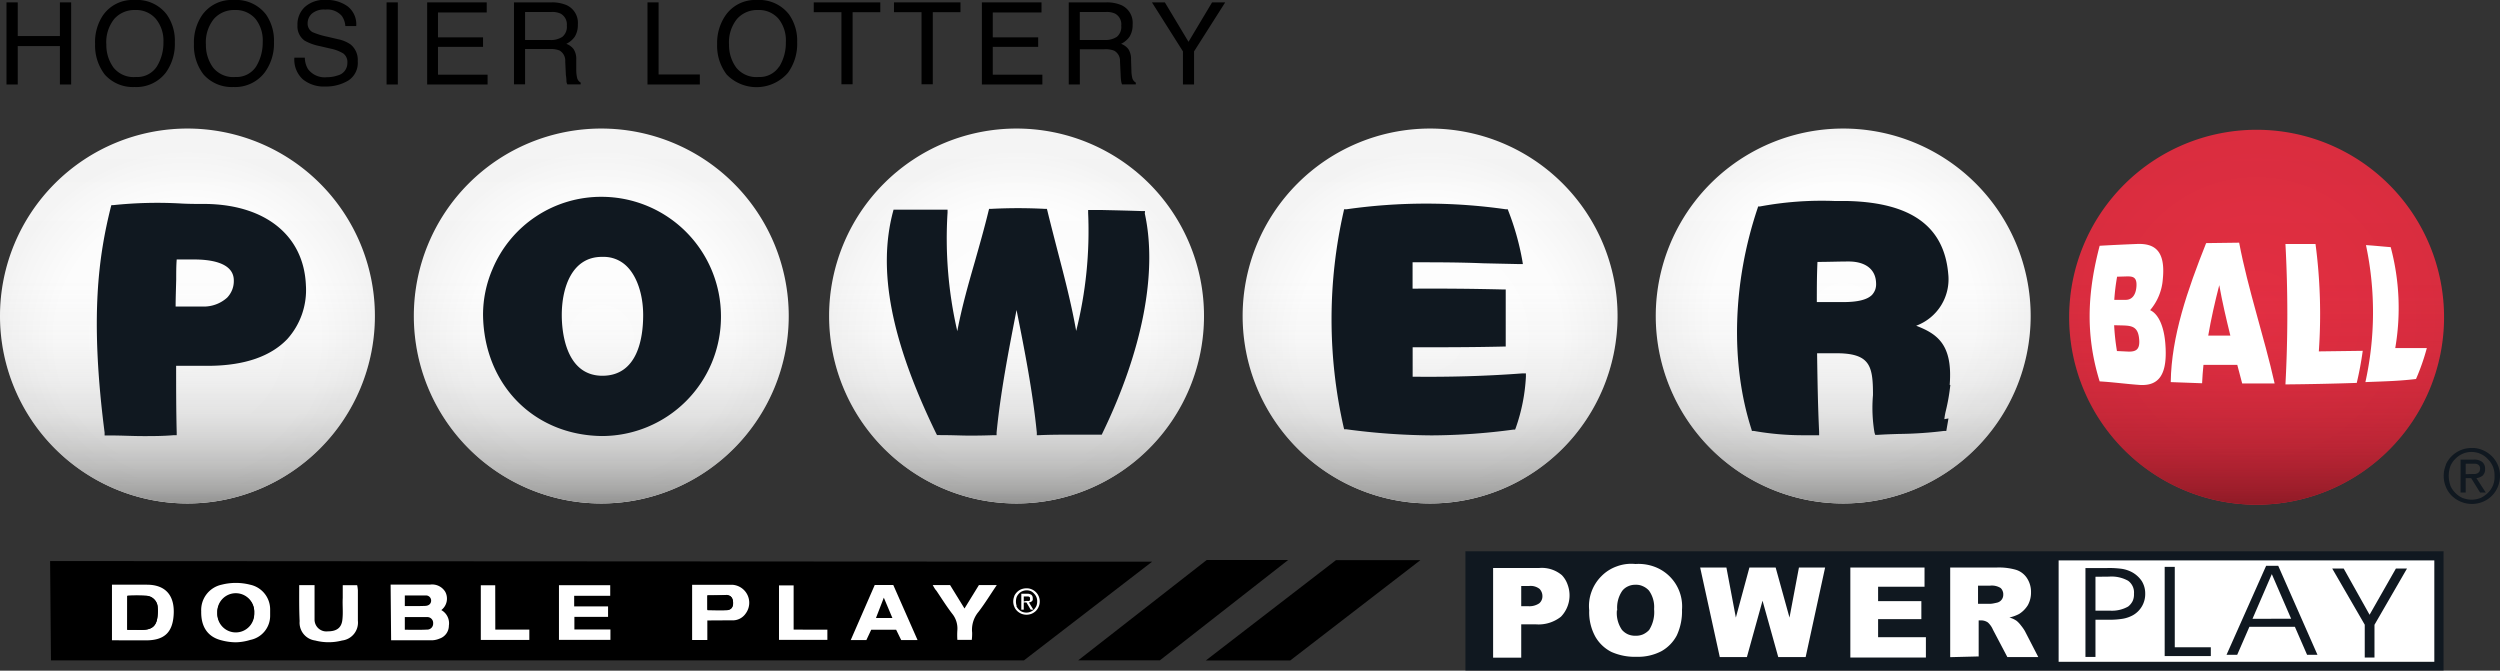 <svg xmlns="http://www.w3.org/2000/svg" xmlns:xlink="http://www.w3.org/1999/xlink" viewBox="0 0 346.76 93.02"><rect x="0" y="0" width="346.76" height="93.02" fill="#333333" stroke="none"/><defs><radialGradient id="radial-gradient" cx="313" cy="453.38" r="26.02" gradientTransform="translate(0 -409.29)" gradientUnits="userSpaceOnUse"><stop offset="0" stop-color="#e42f43"/><stop offset="1" stop-color="#da2d3f"/></radialGradient><linearGradient id="linear-gradient" x1="313" y1="479.42" x2="313" y2="427.34" gradientTransform="translate(0 -409.29)" gradientUnits="userSpaceOnUse"><stop offset="0" stop-color="#8f1a26"/><stop offset="0.04" stop-color="#8f1a26" stop-opacity="0.83"/><stop offset="0.1" stop-color="#8f1a26" stop-opacity="0.61"/><stop offset="0.16" stop-color="#8f1a26" stop-opacity="0.42"/><stop offset="0.24" stop-color="#8f1a26" stop-opacity="0.26"/><stop offset="0.32" stop-color="#8f1a26" stop-opacity="0.14"/><stop offset="0.43" stop-color="#8f1a26" stop-opacity="0.06"/><stop offset="0.58" stop-color="#8f1a26" stop-opacity="0.01"/><stop offset="1" stop-color="#8f1a26" stop-opacity="0"/></linearGradient><radialGradient id="radial-gradient-2" cx="255.66" cy="453.12" r="26.06" gradientTransform="translate(0 -409.29)" gradientUnits="userSpaceOnUse"><stop offset="0" stop-color="#fff"/><stop offset="0.7" stop-color="#fdfdfd"/><stop offset="0.95" stop-color="#f6f6f6"/><stop offset="1" stop-color="#f4f4f4"/></radialGradient><linearGradient id="linear-gradient-2" x1="255.66" y1="479.19" x2="255.66" y2="427.11" gradientTransform="translate(0 -409.29)" gradientUnits="userSpaceOnUse"><stop offset="0" stop-color="#939392"/><stop offset="0.04" stop-color="#939392" stop-opacity="0.8"/><stop offset="0.1" stop-color="#939392" stop-opacity="0.59"/><stop offset="0.17" stop-color="#939392" stop-opacity="0.4"/><stop offset="0.24" stop-color="#939392" stop-opacity="0.25"/><stop offset="0.33" stop-color="#939392" stop-opacity="0.14"/><stop offset="0.43" stop-color="#939392" stop-opacity="0.06"/><stop offset="0.58" stop-color="#939392" stop-opacity="0.01"/><stop offset="1" stop-color="#939392" stop-opacity="0"/></linearGradient><radialGradient id="radial-gradient-3" cx="198.36" cy="49.15" r="26.04" gradientTransform="matrix(1, 0, 0, -1, 0, 96.03)" xlink:href="#radial-gradient-2"/><linearGradient id="linear-gradient-3" x1="198.36" y1="479.19" x2="198.36" y2="427.11" xlink:href="#linear-gradient-2"/><radialGradient id="radial-gradient-4" cx="141" cy="49.15" r="26.04" gradientTransform="matrix(1, 0, 0, -1, 0, 96.03)" xlink:href="#radial-gradient-2"/><linearGradient id="linear-gradient-4" x1="141" y1="479.19" x2="141" y2="427.11" xlink:href="#linear-gradient-2"/><radialGradient id="radial-gradient-5" cx="83.4" cy="49.15" r="26.04" gradientTransform="matrix(1, 0, 0, -1, 0, 96.03)" xlink:href="#radial-gradient-2"/><linearGradient id="linear-gradient-5" x1="83.4" y1="479.19" x2="83.4" y2="427.11" xlink:href="#linear-gradient-2"/><radialGradient id="radial-gradient-6" cx="26" cy="49.15" r="26.06" gradientTransform="matrix(1, 0, 0, -1, 0, 96.03)" xlink:href="#radial-gradient-2"/><linearGradient id="linear-gradient-6" x1="26" y1="479.19" x2="26" y2="427.11" xlink:href="#linear-gradient-2"/></defs><g id="Layer_2" data-name="Layer 2"><g id="Layer_1-2" data-name="Layer 1"><g id="Layer_2-2" data-name="Layer 2"><g id="Layer_1-2-2" data-name="Layer 1-2"><path d="M313,18h0a26,26,0,0,1,26,26h0a26,26,0,0,1-26,26h0a26,26,0,0,1-26-26h0A26,26,0,0,1,313,18Z" style="fill:url(#radial-gradient)"/><path d="M313,18h0a26,26,0,0,1,26,26h0a26,26,0,0,1-26,26h0a26,26,0,0,1-26-26h0A26,26,0,0,1,313,18Z" style="fill:url(#linear-gradient)"/><path d="M255.66,17.83h0a26,26,0,0,1,26,26h0a26,26,0,0,1-26,26h0a26,26,0,0,1-26-26h0A26,26,0,0,1,255.66,17.83Z" style="fill:url(#radial-gradient-2)"/><path d="M255.66,17.83h0a26,26,0,0,1,26,26h0a26,26,0,0,1-26,26h0a26,26,0,0,1-26-26h0A26,26,0,0,1,255.66,17.83Z" style="fill:url(#linear-gradient-2)"/><path d="M198.36,17.83h0a26,26,0,0,1,26,26h0a26,26,0,0,1-26,26h0a26,26,0,0,1-26-26h0A26,26,0,0,1,198.36,17.83Z" style="fill:url(#radial-gradient-3)"/><path d="M198.36,17.83h0a26,26,0,0,1,26,26h0a26,26,0,0,1-26,26h0a26,26,0,0,1-26-26h0A26,26,0,0,1,198.36,17.83Z" style="fill:url(#linear-gradient-3)"/><path d="M141,17.83h0a26,26,0,0,1,26,26h0a26,26,0,0,1-26,26h0a26,26,0,0,1-26-26h0A26,26,0,0,1,141,17.83Z" style="fill:url(#radial-gradient-4)"/><path d="M141,17.83h0a26,26,0,0,1,26,26h0a26,26,0,0,1-26,26h0a26,26,0,0,1-26-26h0A26,26,0,0,1,141,17.83Z" style="fill:url(#linear-gradient-4)"/><path d="M83.4,17.83h0a26,26,0,0,1,26,26h0a26,26,0,0,1-26,26h0a26,26,0,0,1-26-26h0A26,26,0,0,1,83.4,17.83Z" style="fill:url(#radial-gradient-5)"/><path d="M83.4,17.83h0a26,26,0,0,1,26,26h0a26,26,0,0,1-26,26h0a26,26,0,0,1-26-26h0A26,26,0,0,1,83.4,17.83Z" style="fill:url(#linear-gradient-5)"/><path d="M26,17.83h0a26,26,0,0,1,26,26h0a26,26,0,0,1-26,26h0a26,26,0,0,1-26-26H0A26,26,0,0,1,26,17.83Z" style="fill:url(#radial-gradient-6)"/><path d="M26,17.83h0a26,26,0,0,1,26,26h0a26,26,0,0,1-26,26h0a26,26,0,0,1-26-26H0A26,26,0,0,1,26,17.83Z" style="fill:url(#linear-gradient-6)"/><path d="M338.37,76.83h-55V92.46h55Z" style="fill:#fff"/><path d="M203.26,76.46V93H338.93V76.46ZM337.65,91.79H285.54V77.73h52.11Z" style="fill:#101820"/><path d="M207.14,78.78h6.38a4.32,4.32,0,0,1,3.12,1,3.61,3.61,0,0,1,.79,1.3,4.27,4.27,0,0,1-.92,4.46,5,5,0,0,1-3.46,1.06H211v4.62h-3.9V78.78Zm3.85,5.3h.94a2.45,2.45,0,0,0,1.56-.39,1.26,1.26,0,0,0,.45-1,1.4,1.4,0,0,0-.1-.54,1.56,1.56,0,0,0-.29-.46,2,2,0,0,0-1.46-.41H211v2.8Z" style="fill:#fff;fill-rule:evenodd"/><path d="M220.43,84.66a5.71,5.71,0,0,1,.31-2.56,5.81,5.81,0,0,1,1.37-2.17,5.59,5.59,0,0,1,2.17-1.38,5.72,5.72,0,0,1,2.56-.32,6.36,6.36,0,0,1,2.56.35,5.86,5.86,0,0,1,3.9,6,7.86,7.86,0,0,1-.73,3.57,5.4,5.4,0,0,1-2.12,2.17,7,7,0,0,1-3.45.78,8,8,0,0,1-3.48-.67,5.33,5.33,0,0,1-2.24-2.12,7,7,0,0,1-.85-3.63Zm3.84,0a4.11,4.11,0,0,0,.7,2.7,2.42,2.42,0,0,0,.85.63,2.51,2.51,0,0,0,1.05.19,2.46,2.46,0,0,0,1-.18,2.71,2.71,0,0,0,.87-.62,4.6,4.6,0,0,0,.69-2.89,3.9,3.9,0,0,0-.71-2.57,2.44,2.44,0,0,0-.87-.62,2.15,2.15,0,0,0-1-.19,2.29,2.29,0,0,0-1,.2,2.14,2.14,0,0,0-.83.63,4.1,4.1,0,0,0-.7,2.72Z" style="fill:#fff;fill-rule:evenodd"/><path d="M235.82,78.72h3.64l1.31,6.94,1.88-6.94h3.64l1.92,6.94,1.31-6.94h3.63l-2.7,12.42h-3.8l-2.18-7.82-2.17,7.82h-3.76Z" style="fill:#fff;fill-rule:evenodd"/><path d="M256.65,78.72h10.29v2.66H260.5v2h6v2.5h-6v2.5h6.63V91.2H256.65Z" style="fill:#fff;fill-rule:evenodd"/><path d="M270.5,91.15V78.72h6.39a8.59,8.59,0,0,1,2.72.31,2.82,2.82,0,0,1,1.52,1.13,3.46,3.46,0,0,1,.58,2,3.59,3.59,0,0,1-.44,1.78,3.81,3.81,0,0,1-1.21,1.22,5.32,5.32,0,0,1-1.35.49,3.37,3.37,0,0,1,1,.46,3.76,3.76,0,0,1,.61.65,5.91,5.91,0,0,1,.54.77l1.86,3.61h-4.29l-2-3.8a2.92,2.92,0,0,0-.7-1,1.66,1.66,0,0,0-.94-.29h-.34v5Zm3.85-7.4H276c.34,0,.67-.09,1-.16a1.11,1.11,0,0,0,.86-1.12,1.06,1.06,0,0,0-.09-.5,1,1,0,0,0-.29-.42,2.31,2.31,0,0,0-1.43-.32h-1.69v2.52Z" style="fill:#fff;fill-rule:evenodd"/><path d="M290.65,80v4.7h2a4.56,4.56,0,0,0,2.53-.57,2.23,2.23,0,0,0,.63-.77,2.17,2.17,0,0,0,.18-1,2,2,0,0,0-.82-1.81,4.72,4.72,0,0,0-2.63-.57Zm-1.39-1.21h3a12.87,12.87,0,0,1,2.06.11,4.5,4.5,0,0,1,1.33.43,3.83,3.83,0,0,1,1.43,1.28,3.25,3.25,0,0,1,.47,1.72,3.36,3.36,0,0,1-1.7,3,4.57,4.57,0,0,1-1.34.48,11.16,11.16,0,0,1-2,.15h-1.86v5.16h-1.39Z" style="fill:#101820;fill-rule:evenodd"/><path d="M306.65,91h-6.4V78.63h1.4V89.78h5Z" style="fill:#101820;fill-rule:evenodd"/><path d="M310.3,90.82h-1.47l5.49-12.34H316l5.44,12.34H320l-1.69-3.88H312l-1.69,3.88Zm7.49-5-2.68-6.19-2.68,6.2Z" style="fill:#101820;fill-rule:evenodd"/><path d="M329.35,86.66V91.2H328V86.65l-4.51-7.79h1.59l3.59,6.41,3.65-6.41h1.54Z" style="fill:#101820;fill-rule:evenodd"/><path d="M339.23,64.48a3.77,3.77,0,0,1,.85-1.23,3.88,3.88,0,0,1,2.77-1.11,3.42,3.42,0,0,1,1.48.28,3.93,3.93,0,0,1,1.27.83A3.78,3.78,0,0,1,346.76,66a4.12,4.12,0,0,1-.31,1.55,3.81,3.81,0,0,1-2.09,2.06,4,4,0,0,1-4.25-.81,3.65,3.65,0,0,1-.85-1.25,4,4,0,0,1,0-3.09Zm.64,2.87a3.23,3.23,0,0,0,.68,1,3.09,3.09,0,0,0,1,.71,3.74,3.74,0,0,0,1.28.25,3.62,3.62,0,0,0,1.26-.25,3.71,3.71,0,0,0,1-.71A3,3,0,0,0,346,66a3.06,3.06,0,0,0-.92-2.31,3,3,0,0,0-1-.73,3.11,3.11,0,0,0-3.52.69,3,3,0,0,0-.68,1,4,4,0,0,0,0,2.68Zm3.22-3.6a1.8,1.8,0,0,1,1.21.33,1.21,1.21,0,0,1,.39,1,1.06,1.06,0,0,1-.08.49,1.22,1.22,0,0,1-.27.41,1.86,1.86,0,0,1-.85.34l1.3,2H344l-1.24-2H342v2h-.71V63.75Zm-.31,2h.45a1.24,1.24,0,0,0,.38-.09.73.73,0,0,0,.27-.22A.89.89,0,0,0,344,65a.57.57,0,0,0-.08-.34.47.47,0,0,0-.24-.24.75.75,0,0,0-.32-.1H342v1.45Z" style="fill:#101820"/><path d="M291.23,52.9c-2.07-6.7-1.62-12.6,0-18.81,1.72-.1,3.44-.18,5.16-.25,2.45-.1,4,.91,3.6,4.88a7.44,7.44,0,0,1-1.76,4.3c1.26.58,1.94,2.46,2.11,4.64.36,4.49-1,6-3.84,5.71C294.75,53.24,293,53,291.23,52.9Zm2.42-14.52a28.7,28.7,0,0,0-.39,3.21h1.6c.77,0,1.34-.56,1.46-1.71.16-1.52-.54-1.55-1.35-1.54Zm-.41,6.73a30.85,30.85,0,0,0,.39,3.58l1.65.08c.93,0,1.57-.24,1.43-1.72-.14-1.73-1-1.87-2.25-1.91Z" style="fill:#fff"/><path d="M301.09,53c.09-6.34,2.32-12.78,4.91-19.28l4.58-.06c1.23,6.49,3.46,13,4.92,19.53H311c-.23-.86-.46-1.72-.68-2.58h-4.69c-.09.85-.15,1.7-.19,2.55Zm6.73-13.45c-.6,2.33-1.13,4.65-1.53,7h3.07c-.58-2.34-1.12-4.66-1.54-7Z" style="fill:#fff"/><path d="M317,53.32a180.83,180.83,0,0,0,0-19.48h4.17a74.23,74.23,0,0,1,.46,14.9l6.09-.08a45.23,45.23,0,0,1-.83,4.45C323.65,53.22,320.32,53.29,317,53.32Z" style="fill:#fff"/><path d="M328.09,53a44.91,44.91,0,0,0,.08-19c1.07.06,2.36.2,3.43.28a32.75,32.75,0,0,1,.63,14h4.38a29.88,29.88,0,0,1-1.5,4.29C332.58,52.87,330.65,52.89,328.09,53Z" style="fill:#fff"/><path d="M28.72,28.29c-1.33,0-2.55,0-3.72-.07a58.57,58.57,0,0,0-9.27.23h-.28l-.08.28C13.7,35.45,12.43,43.87,14.51,60v.4h.74c1.61,0,3.11.09,4.63.09,1.36,0,2.74,0,4.23-.13h.4V60c-.08-3.1-.08-6.21-.08-9.26h4.71c4.8-.06,8.39-1.3,10.69-3.69a10.16,10.16,0,0,0,2.6-7.47C42.16,32.74,36.91,28.46,28.72,28.29ZM32.43,38.9a3.32,3.32,0,0,1-.22,1.28,3.44,3.44,0,0,1-.7,1.1,4.83,4.83,0,0,1-3.36,1.24H24.36c0-1.19.05-2.48.08-3.74,0-1,0-1.9.07-2.79H27C28.65,36,32.43,36.22,32.43,38.9Z" style="fill:#101820"/><path d="M83.52,27.3A16.33,16.33,0,0,0,68.29,37.38,16,16,0,0,0,67,43.67c.12,9.63,7,16.7,16.49,16.81A16.53,16.53,0,0,0,100,44v-.2h0A16.57,16.57,0,0,0,83.52,27.3Zm-5.6,16.41c0-3.9,1.45-8.06,5.53-8.08h.2a4.52,4.52,0,0,1,3.28,1.3c1.42,1.39,2.28,3.93,2.28,6.78,0,3.13-.74,8.39-5.64,8.41C78.32,52.12,77.92,45.67,77.92,43.71Z" style="fill:#101820"/><path d="M158.82,29.28h-.3c-2.53-.08-3-.09-5.65-.15h-1.94v.42a57,57,0,0,1-1.66,16.35c-.69-3.87-1.61-7.38-2.57-11.06-.46-1.79-.94-3.63-1.42-5.6l-.07-.27h-.28a71.21,71.21,0,0,0-7.45,0h-.29l-.07.27c-.6,2.48-1.26,4.76-1.89,7-.93,3.23-1.81,6.3-2.45,9.69a57.18,57.18,0,0,1-1.35-16.44v-.41h-7.49l-.08.3c-2.15,8.13-.26,17.9,6,30.76l.11.21h.23c2.07,0,3.13.07,4.15.07s1.86,0,3.54-.06h.34V60c.55-5.6,1.67-11.37,2.77-17,1.12,5.59,2.25,11.36,2.81,17v.36h.36c1.58-.07,3-.07,4.42-.07h4.23l.1-.22c5.57-11.5,7.65-22.32,5.87-30.45Z" style="fill:#101820"/><path d="M195.94,52.25V48.17c4.14,0,8.35,0,12.51-.1h.4V40.15h-.42c-4.1-.1-8.31-.14-12.5-.11V36.38c3.28,0,6.45,0,9.8.14l5,.11h.5l-.08-.49a36.33,36.33,0,0,0-1.93-6.87l-.09-.24h-.25a78.13,78.13,0,0,0-22.13,0h-.32l-.06.29a67.54,67.54,0,0,0,0,29.94l.07.28h.28a92.22,92.22,0,0,0,11.86.85,87.41,87.41,0,0,0,11.32-.8h.25l.09-.23a25.29,25.29,0,0,0,1.41-7.09v-.48h-.49C206.13,52.17,201,52.31,195.94,52.25Z" style="fill:#101820"/><path d="M270.43,53.38c.45-5.64-1.77-7.08-4.65-8.2A6.87,6.87,0,0,0,270.23,38c-.57-6.6-5.14-9.91-14-10.12h-1.72a46.57,46.57,0,0,0-10.41.76h-.24l-.07.23c-3.48,10.34-3.8,21.51-.86,30.66l.07.24h.25a39.08,39.08,0,0,0,7,.6h2.07V59.9c-.17-3.56-.23-7.21-.28-10.74V49h2.75c2,0,3.29.36,4,1.12.9.93,1,2.54,1,4.68A20.6,20.6,0,0,0,260,60l.1.32h.33c1-.07,2-.1,2.93-.13a55.23,55.23,0,0,0,6.3-.42h.3l.3-1.73-.57.1h0a8.48,8.48,0,0,1,.2-1.14,27.68,27.68,0,0,0,.63-3.6Zm-10.21-14.1a2.34,2.34,0,0,1-.11.87,2.31,2.31,0,0,1-.45.75c-.65.66-1.94,1-4,1H252c0-1.77,0-3.6.09-5.57,1.45,0,2.92-.06,4.35-.06C258.78,36.28,260.18,37.38,260.22,39.28Z" style="fill:#101820"/><path d="M.9.33H2.46V5H8.31V.33H9.87V11.72H8.31V6.39H2.46v5.33H.9Z"/><path d="M23.12,2a6.28,6.28,0,0,1,1.13,3.87A6.78,6.78,0,0,1,23,10.07a5.15,5.15,0,0,1-4.34,2,5.21,5.21,0,0,1-4.13-1.73A6.62,6.62,0,0,1,13.19,6.1a6.65,6.65,0,0,1,1.11-4A5,5,0,0,1,18.66,0,5.18,5.18,0,0,1,23.12,2ZM21.76,9.22a6.28,6.28,0,0,0,.91-3.37,4.78,4.78,0,0,0-1.05-3.23,3.58,3.58,0,0,0-2.87-1.23,3.73,3.73,0,0,0-2.89,1.22,5.14,5.14,0,0,0-1.11,3.58,5.3,5.3,0,0,0,1,3.19,3.57,3.57,0,0,0,3.1,1.3A3.25,3.25,0,0,0,21.76,9.22Z"/><path d="M36.89,2A6.33,6.33,0,0,1,38,5.83a6.73,6.73,0,0,1-1.3,4.24,5.15,5.15,0,0,1-4.33,2,5.21,5.21,0,0,1-4.13-1.73A6.57,6.57,0,0,1,26.9,6.1,6.73,6.73,0,0,1,28,2.15,5,5,0,0,1,32.42,0,5.21,5.21,0,0,1,36.89,2ZM35.53,9.22a6.37,6.37,0,0,0,.91-3.37,4.81,4.81,0,0,0-1-3.23,3.59,3.59,0,0,0-2.88-1.23,3.72,3.72,0,0,0-2.88,1.22,5.15,5.15,0,0,0-1.12,3.58,5.3,5.3,0,0,0,1,3.19,3.6,3.6,0,0,0,3.11,1.3A3.24,3.24,0,0,0,35.53,9.22Z"/><path d="M42.28,8a3.16,3.16,0,0,0,.44,1.58,2.88,2.88,0,0,0,2.61,1.13,4.61,4.61,0,0,0,1.52-.25,1.75,1.75,0,0,0,1.33-1.72,1.48,1.48,0,0,0-.56-1.32,5.48,5.48,0,0,0-1.79-.68l-1.5-.35a7,7,0,0,1-2.07-.75,2.42,2.42,0,0,1-1-2.13,3.3,3.3,0,0,1,1-2.52,4,4,0,0,1,2.93-1,4.93,4.93,0,0,1,3,.87,3.14,3.14,0,0,1,1.22,2.76H47.9a2.8,2.8,0,0,0-.48-1.4,2.65,2.65,0,0,0-2.29-.89,2.56,2.56,0,0,0-1.88.57,1.8,1.8,0,0,0-.58,1.33,1.34,1.34,0,0,0,.68,1.23,10.54,10.54,0,0,0,2,.62l1.54.36a4.71,4.71,0,0,1,1.73.72,2.75,2.75,0,0,1,1,2.32,2.91,2.91,0,0,1-1.34,2.71,6,6,0,0,1-3.12.81A4.62,4.62,0,0,1,42,11a3.7,3.7,0,0,1-1.17-3Z"/><path d="M53.62.33h1.56V11.72H53.62Z"/><path d="M59.25.33h8.26v1.4H60.75V5.18H67V6.5H60.75v3.86h6.88v1.36H59.25Z"/><path d="M71.29.33h5.18a5.1,5.1,0,0,1,2.11.38A2.69,2.69,0,0,1,80.15,3.4a3.09,3.09,0,0,1-.42,1.68,3.09,3.09,0,0,1-1.18,1,2.24,2.24,0,0,1,1,.72,2.48,2.48,0,0,1,.38,1.43V9.76a4.86,4.86,0,0,0,.11,1,1,1,0,0,0,.5.69v.26H78.7a1.07,1.07,0,0,1-.13-.38,4.8,4.8,0,0,0-.08-.9l-.09-1.9A1.62,1.62,0,0,0,77.6,7a3.26,3.26,0,0,0-1.35-.2H72.83v4.9H71.29Zm5,5.22A2.87,2.87,0,0,0,78,5.11a1.79,1.79,0,0,0,.62-1.56,1.7,1.7,0,0,0-.86-1.66,2.75,2.75,0,0,0-1.23-.23h-3.7V5.55Z"/><path d="M89.81.33h1.54v10h5.72v1.39H89.81Z"/><path d="M109.44,2a6.28,6.28,0,0,1,1.13,3.87,6.78,6.78,0,0,1-1.29,4.24,5.77,5.77,0,0,1-8.14.56l-.33-.31a6.57,6.57,0,0,1-1.34-4.24,6.73,6.73,0,0,1,1.14-3.95A5,5,0,0,1,105,0,5.21,5.21,0,0,1,109.44,2Zm-1.36,7.26A6.27,6.27,0,0,0,109,5.85a4.81,4.81,0,0,0-1-3.23,3.58,3.58,0,0,0-2.87-1.23,3.73,3.73,0,0,0-2.89,1.22,5.15,5.15,0,0,0-1.12,3.58,5.3,5.3,0,0,0,1,3.19,3.6,3.6,0,0,0,3.11,1.3A3.22,3.22,0,0,0,108.08,9.22Z"/><path d="M122.1.33V1.69h-3.84v10h-1.55v-10h-3.84V.33Z"/><path d="M133.22.33V1.69h-3.84v10h-1.56v-10H124V.33Z"/><path d="M136.19.33h8.27v1.4H137.7V5.18H144V6.5h-6.3v3.86h6.88v1.36h-8.39Z"/><path d="M148.24.33h5.18a5.1,5.1,0,0,1,2.11.38A2.69,2.69,0,0,1,157.1,3.4a3.09,3.09,0,0,1-.42,1.68,3.09,3.09,0,0,1-1.18,1,2.24,2.24,0,0,1,1,.72,2.48,2.48,0,0,1,.38,1.43l.05,1.53a4.86,4.86,0,0,0,.11,1,1,1,0,0,0,.5.69v.26h-1.9a1.29,1.29,0,0,1-.12-.38,6.84,6.84,0,0,1-.08-.9l-.09-1.9a1.6,1.6,0,0,0-.81-1.5,3.26,3.26,0,0,0-1.35-.2h-3.41v4.89h-1.54Zm5,5.22a2.89,2.89,0,0,0,1.67-.44,1.78,1.78,0,0,0,.61-1.56,1.68,1.68,0,0,0-.85-1.66,2.75,2.75,0,0,0-1.23-.23h-3.67V5.55Z"/><path d="M159.78.33h1.79l3.28,5.47L168.12.33h1.82l-4.32,6.8v4.59h-1.54V7.13Z"/></g></g><polygon points="6.95 77.82 7.07 91.6 142.02 91.6 159.8 77.91 6.95 77.82"/><polygon points="178.96 91.61 167.25 91.61 185.31 77.69 197.02 77.69 178.96 91.61"/><polygon points="160.88 91.59 149.55 91.59 167.38 77.67 178.68 77.67 160.88 91.59"/><path d="M61.21,84.62a2,2,0,0,0,.55-2.53,2.13,2.13,0,0,0-2.13-1c-1.8,0-5.45,0-5.45,0l.07,7.72s3.8,0,5.71,0a2.91,2.91,0,0,0,1-.23,1.89,1.89,0,0,0,1.3-1.8A2.09,2.09,0,0,0,61.21,84.62Z" style="fill:#fff"/><path d="M56.15,84.06V82.59c1,0,2,0,2.92,0a.71.71,0,0,1,.73.72c0,.4-.29.71-.82.73C58.06,84.08,57.13,84.06,56.15,84.06Z"/><path d="M32.71,89.09a8,8,0,0,1-2.05-.29c-1.85-.48-2.79-1.86-2.75-4a3.59,3.59,0,0,1,2.83-3.7,8,8,0,0,1,3.95,0,3.5,3.5,0,0,1,2.78,3.4c0,.28,0,.57,0,.86a3.41,3.41,0,0,1-2.76,3.4A7.37,7.37,0,0,1,32.71,89.09ZM35.26,85a2.56,2.56,0,1,0-5.11,0,2.56,2.56,0,1,0,5.11,0Z" style="fill:#fff"/><path d="M15.53,88.81V81.1s3.47,0,4.84,0c2.65,0,3.92,1.56,3.71,4.29-.18,2.41-1.38,3.42-3.8,3.43Zm2.12-1.45c.72,0,1.37,0,2,0,1.53,0,2.13-.59,2.23-2.12a5.14,5.14,0,0,0,0-1,1.67,1.67,0,0,0-1.59-1.61,25.23,25.23,0,0,0-2.62,0Z" style="fill:#fff"/><path d="M77.53,81.17h7.11c0,.41,0,1.47,0,1.47l-5,0v1.47h4.7v1.45H79.67v1.75h5v1.44H77.53Z" style="fill:#fff"/><path d="M121.33,81.14h2.57l3.37,7.64H125l-.7-1.43h-3.46l-.67,1.43H118Z" style="fill:#fff"/><path d="M41.5,81.16h2.13c0,1.15,0,2.25,0,3.35,0,.46,0,.93,0,1.4a1.64,1.64,0,0,0,1.85,1.66c1.17,0,1.86-.46,2-1.53s0-2.08.06-3.12V81.17h2a4.61,4.61,0,0,1,.1.72c0,1.4,0,2.8,0,4.2a2.5,2.5,0,0,1-2.19,2.75,7.4,7.4,0,0,1-3.74,0,2.49,2.49,0,0,1-2.15-2.68C41.48,84.51,41.5,82.87,41.5,81.16Z" style="fill:#fff"/><path d="M98.11,86.06l0,2.71H96V81.11s3.55,0,4.91,0c.22,0,.43,0,.65,0a2.5,2.5,0,0,1,1.86,4,2.17,2.17,0,0,1-1.95.93Zm0-3.48v2c1,0,1.86.06,2.74,0,.6,0,.85-.46.82-1.06s-.29-.92-.84-1C100,82.55,99.07,82.58,98.13,82.58Z" style="fill:#fff"/><path d="M129.37,81.15h2.41l2,3.25,2-3.25h2.48c-.89,1.31-1.65,2.56-2.54,3.72a3.85,3.85,0,0,0-.88,2.88,7.32,7.32,0,0,1-.05,1h-2a10,10,0,0,1,0-1.34,3.24,3.24,0,0,0-.72-2.29c-.77-1-1.47-2.12-2.19-3.19C129.67,81.71,129.55,81.46,129.37,81.15Z" style="fill:#fff"/><polygon points="110.08 87.33 114.76 87.34 114.76 88.75 108.05 88.75 108.05 81.2 110.08 81.2 110.08 87.33" style="fill:#fff"/><path d="M68.7,87.33h4.72v1.43H66.69V81.18h2Z" style="fill:#fff"/><path d="M56.15,87.35V85.59c1.09,0,2.11,0,3.14,0a.81.81,0,0,1,.79.86.83.83,0,0,1-.88.88C58.2,87.38,57.21,87.35,56.15,87.35Z"/><path d="M35.26,85a2.56,2.56,0,1,1-2.58-2.56A2.45,2.45,0,0,1,35.26,85Z"/><path d="M17.65,87.36V82.65a25.23,25.23,0,0,1,2.62,0,1.67,1.67,0,0,1,1.59,1.61,5.14,5.14,0,0,1,0,1c-.1,1.53-.7,2.1-2.23,2.12C19,87.37,18.37,87.36,17.65,87.36Z"/><path d="M121.5,85.72l1.09-2.82,1.19,2.82Z"/><path d="M98.13,82.58c.94,0,1.83,0,2.72,0,.55,0,.81.41.84,1s-.22,1-.82,1.06c-.88.07-1.78,0-2.74,0Z"/><path d="M140.67,82.7a1.82,1.82,0,0,1,.4-.58,1.79,1.79,0,0,1,.59-.39,2,2,0,0,1,.72-.13,1.66,1.66,0,0,1,.69.13,1.73,1.73,0,0,1,.6.39,1.82,1.82,0,0,1,.55,1.3,1.83,1.83,0,0,1-.15.73,1.86,1.86,0,0,1-.4.6,2,2,0,0,1-.58.38,1.93,1.93,0,0,1-1.42,0,2,2,0,0,1-.58-.38,1.67,1.67,0,0,1-.4-.59,1.85,1.85,0,0,1,0-1.46Zm.3,1.35a1.56,1.56,0,0,0,.32.47,1.49,1.49,0,0,0,.47.33,1.58,1.58,0,0,0,.61.12,1.52,1.52,0,0,0,.59-.12,1.43,1.43,0,0,0,.47-.33,1.86,1.86,0,0,0,.32-.47,1.67,1.67,0,0,0,.11-.63,1.43,1.43,0,0,0-.43-1.08A1.48,1.48,0,0,0,143,82a1.43,1.43,0,0,0-.58-.12,1.58,1.58,0,0,0-.61.12,1.29,1.29,0,0,0-.47.33,1.56,1.56,0,0,0-.32.47,1.94,1.94,0,0,0,0,1.26Zm1.52-1.7a1,1,0,0,1,.57.16.55.55,0,0,1,.18.47.37.37,0,0,1,0,.23.35.35,0,0,1-.12.19.77.77,0,0,1-.4.16l.61,1h-.37l-.59-1H142v1h-.34V82.35Zm-.15,1h.21a.48.48,0,0,0,.18,0,.32.32,0,0,0,.13-.1.46.46,0,0,0,0-.2.32.32,0,0,0,0-.16.2.2,0,0,0-.11-.11.44.44,0,0,0-.15-.05H142v.7Z" style="fill:#fff"/></g></g></svg>